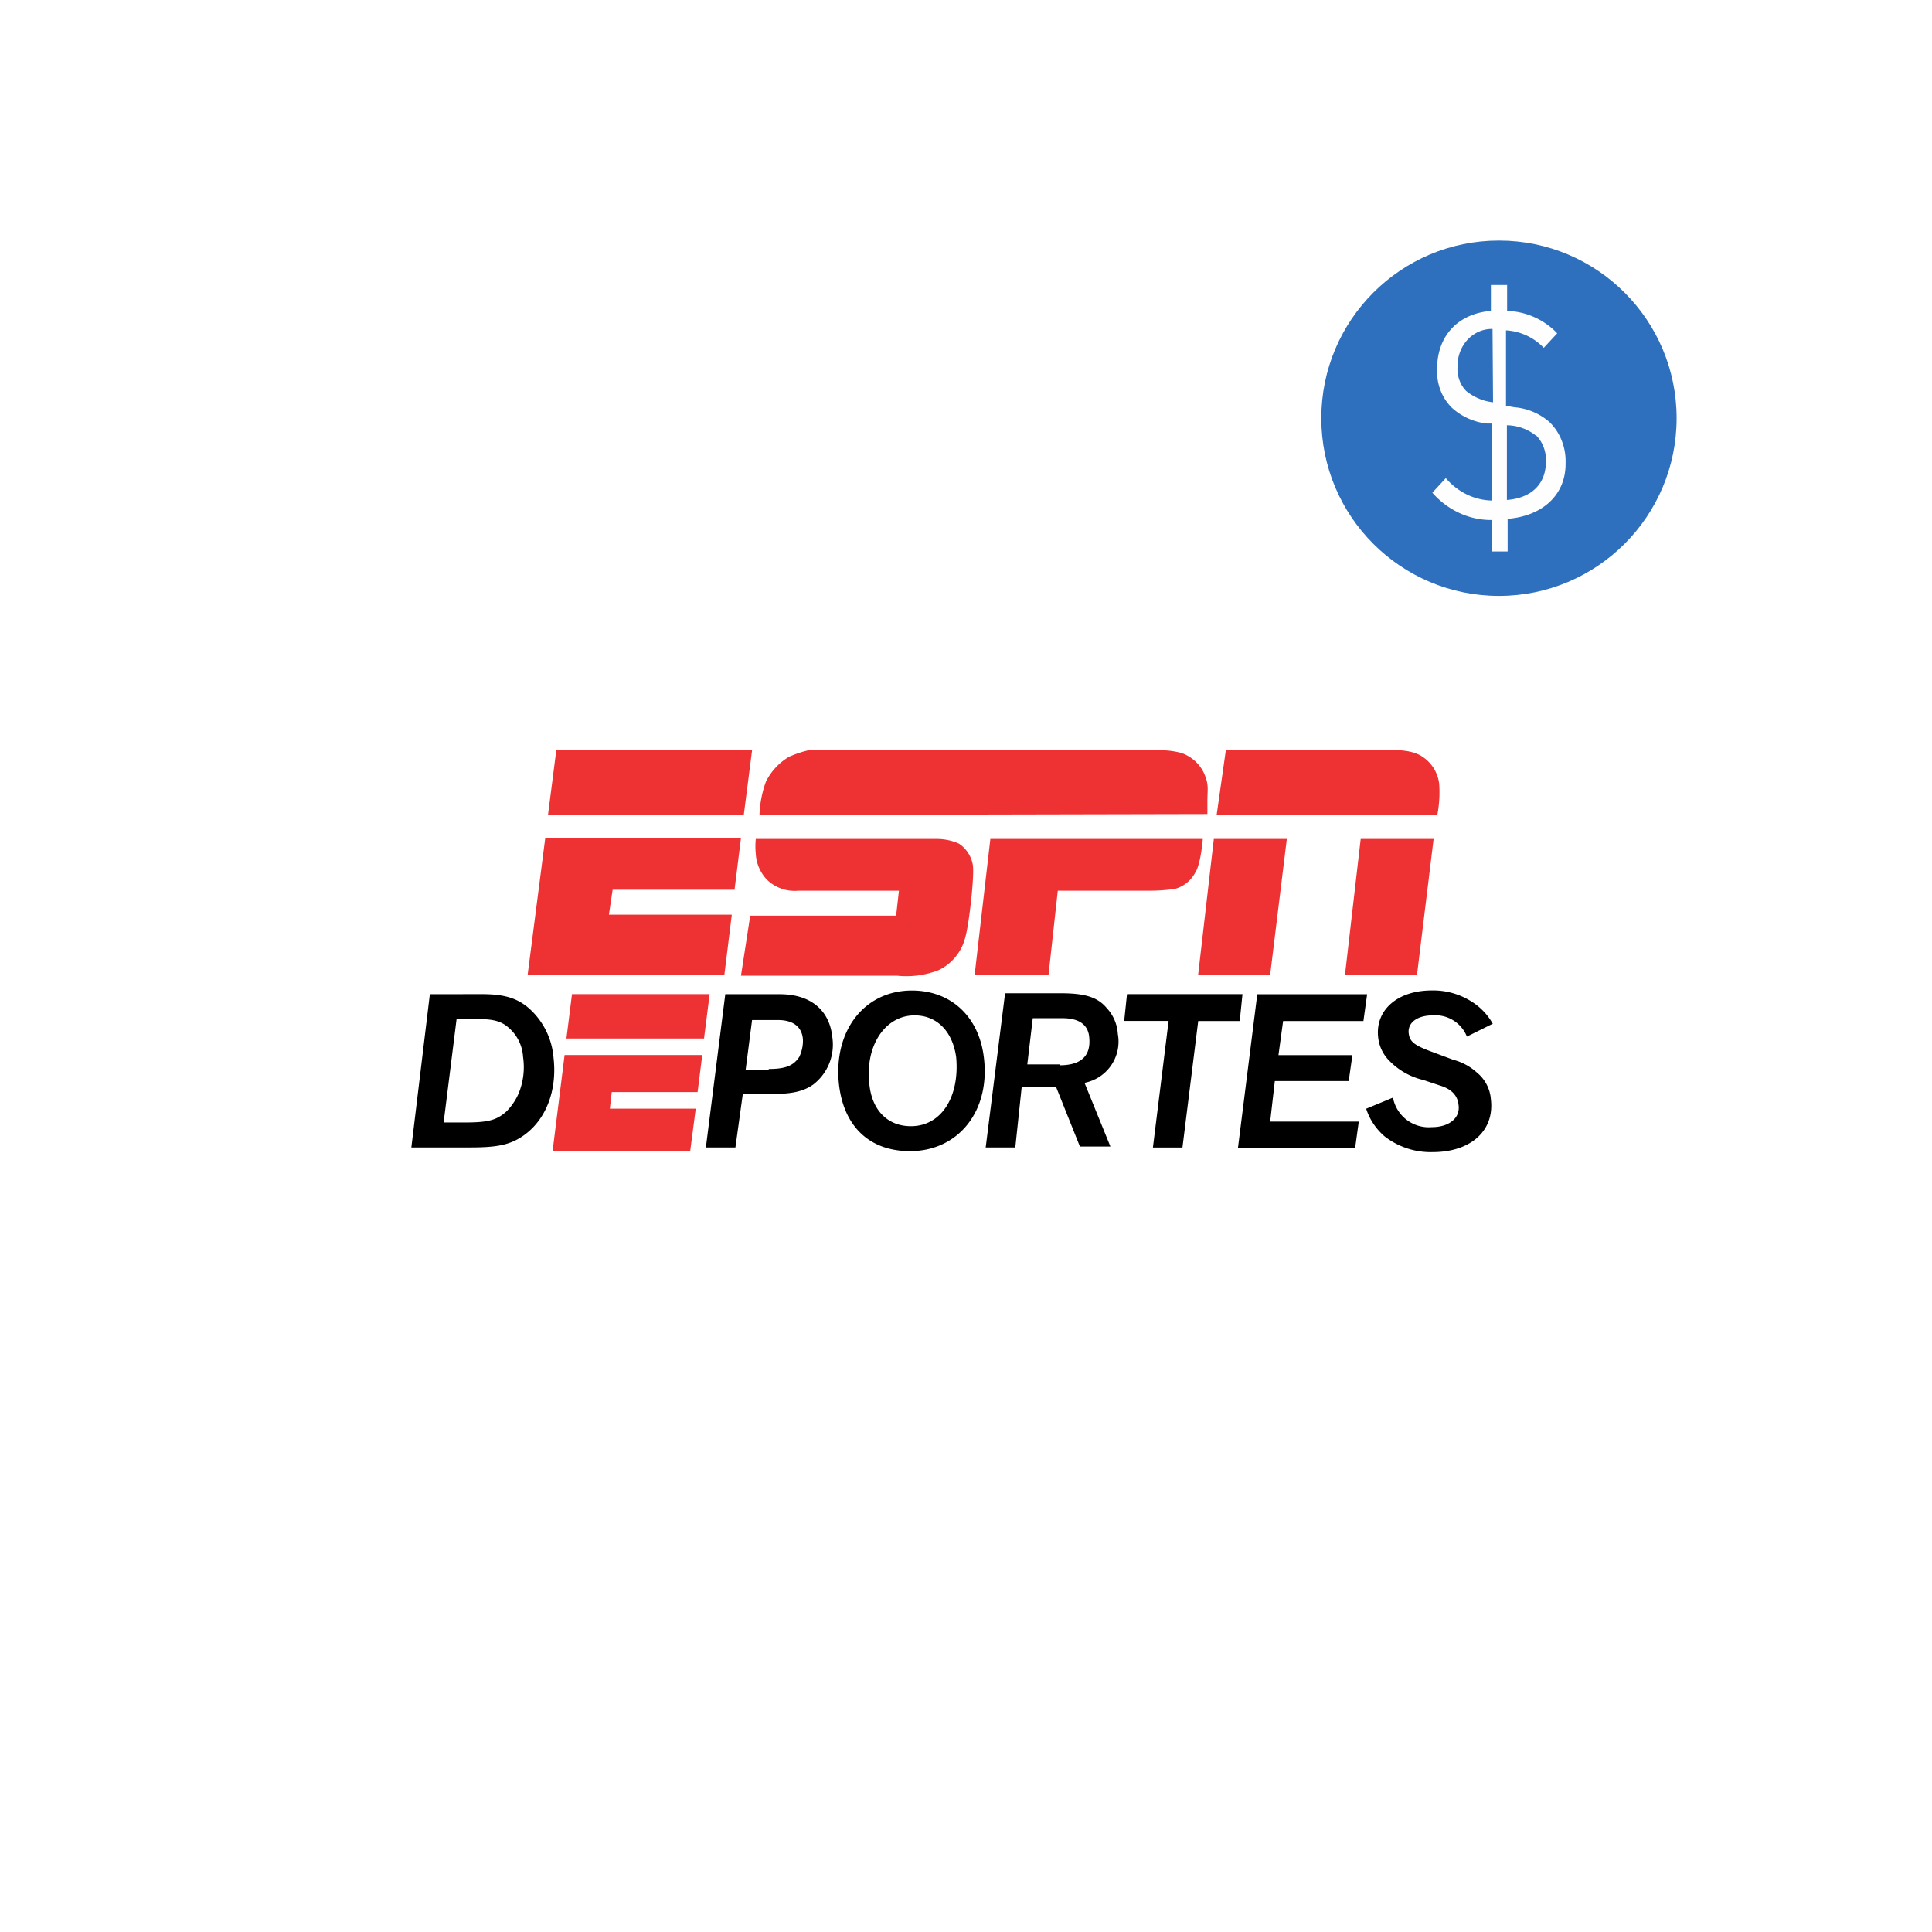 <svg xmlns="http://www.w3.org/2000/svg" viewBox="0 0 261 261"><defs><filter id="a" x="0" y="0" width="261" height="261" filterUnits="userSpaceOnUse"><feOffset dy="2"/><feGaussianBlur stdDeviation="7.5" result="blur"/><feFlood flood-opacity=".1"/><feComposite operator="in" in2="blur"/><feComposite in="SourceGraphic"/></filter></defs><g data-name="Group 24855"><g data-name="Group 135"><g filter="url(#a)"><circle data-name="Ellipse 34" cx="108" cy="108" r="108" transform="translate(22.5 20.5)" fill="#fff"/></g><path data-name="Path 239" d="M204.53 152.14a8.66 8.66 0 0 1-8.24 7.36H57.7a6.4 6.4 0 0 1-6.5-7.36l5.75-47.28a8.69 8.69 0 0 1 8.36-7.36h138.36a6.4 6.4 0 0 1 6.48 7.36Z" fill="#fff"/><path data-name="Path 240" d="M183.82 113.34h9.85l-2.24 18.34h-9.73Zm-19.84 0h9.86l-2.25 18.34h-9.73Zm.38-3.24h29.81a16.15 16.15 0 0 0 .25-4.24 5.1 5.1 0 0 0-2.24-3.62c-1.62-1.13-4.5-.88-4.5-.88H165.6Zm-61.76 0a14.55 14.55 0 0 1 .87-4.5 8.07 8.07 0 0 1 3.12-3.36 14.7 14.7 0 0 1 2.62-.88h47.54a10.26 10.26 0 0 1 2.86.37 5.27 5.27 0 0 1 3 2.63c.75 1.62.5 2.25.5 3.87v1.74l-60.5.13Zm31.19 3.24h28.7s-.26 3.37-1 4.5a4.4 4.4 0 0 1-2.75 2.24 23.38 23.38 0 0 1-3.37.25H142.9l-1.25 11.35h-9.98Zm-31.69 0h24.33a7.34 7.34 0 0 1 3.12.63 4.36 4.36 0 0 1 1.87 2.86c.25 1.38-.5 7.99-1 9.74a6.69 6.69 0 0 1-3.62 4.49 12 12 0 0 1-5.61.75H100.1l1.25-8.11h19.71l.38-3.37h-13.6a5.35 5.35 0 0 1-4.24-1.5 5.49 5.49 0 0 1-1.5-3.5 10.3 10.3 0 0 1 0-2Zm-28.44-.12h26.44l-.87 6.98H82.76l-.5 3.37h16.6l-1 8.11H71.28Zm1.5-11.86h26.44l-1.12 8.73H74.03l1.12-8.73Z" fill="#ee3133"/><g data-name="Group 91"><path data-name="Path 241" d="M65.05 134.3c3 0 4.74.5 6.36 1.87a10.02 10.02 0 0 1 3.37 6.74c.5 4.37-1 8.23-3.87 10.36-1.87 1.37-3.62 1.74-7.36 1.74h-7.98l2.5-20.7Zm-2.37 17.34c3.12 0 4.36-.25 5.74-1.5a8 8 0 0 0 1.62-2.37 9.4 9.4 0 0 0 .62-4.99 5.63 5.63 0 0 0-2-3.99c-1-.87-2.12-1.12-4.12-1.12h-2.86l-1.75 13.97Zm36.68 3.37h-4l2.62-20.7h7.37c4.11 0 6.73 2.11 7.1 5.86a6.8 6.8 0 0 1-2.61 6.36c-1.25.87-2.75 1.25-5.37 1.25h-4.12l-1 7.23Zm4.49-10.6c2.37 0 3.37-.5 4.12-1.62a5.06 5.06 0 0 0 .5-2.37c-.13-1.75-1.38-2.62-3.37-2.62h-3.5l-.87 6.74h3.12Zm19.09 11.1c-5.5 0-8.99-3.37-9.61-9.1-.75-7.24 3.5-12.6 9.86-12.6 5.36 0 9.1 3.61 9.73 9.1.87 7.24-3.5 12.6-9.98 12.6Zm.62-18.34c-4 0-6.74 4.12-6.11 9.36.37 3.5 2.5 5.61 5.61 5.61 4.12 0 6.61-3.99 6.11-9.35-.5-3.5-2.62-5.62-5.61-5.62Zm13.6 17.84h-4l2.62-20.83h7.5c3.23 0 4.98.5 6.23 2a5.6 5.6 0 0 1 1.5 3.5 5.67 5.67 0 0 1-4.5 6.6l3.5 8.61h-4.12l-3.24-8.1h-4.62l-.87 8.23Zm5.99-11.1c2.87 0 4.24-1.24 4-3.74-.13-1.75-1.38-2.62-3.63-2.62h-4l-.74 6.24h4.37Zm24.33-5.98h-5.61l-2.13 17.09h-3.99l2.12-17.1h-6l.38-3.62h15.6Zm16.72 0h-10.86l-.63 4.61h9.99l-.5 3.5h-9.98l-.63 5.48h11.97l-.5 3.62h-15.83l2.62-20.83h14.84l-.5 3.61Zm13.97 2.11a4.58 4.58 0 0 0-4.62-2.87c-2.12 0-3.37 1-3.25 2.37.13 1.12.63 1.62 3 2.5l3 1.12a7.66 7.66 0 0 1 3.24 1.75 5.17 5.17 0 0 1 1.87 3.62c.5 4.24-2.75 7.11-7.86 7.11a10.13 10.13 0 0 1-6.49-2.12 8.25 8.25 0 0 1-2.5-3.74l3.62-1.5a4.92 4.92 0 0 0 5.24 3.99c2.37 0 3.87-1.25 3.62-3-.13-1.24-.88-2.12-2.5-2.62l-2.25-.75a9.37 9.37 0 0 1-4.62-2.62 5.24 5.24 0 0 1-1.5-3.24c-.35-3.62 2.64-6.24 7.26-6.24a9.64 9.64 0 0 1 5.36 1.5 8.31 8.31 0 0 1 2.87 3l-3.5 1.74Z"/><g data-name="Group 90"><path data-name="Path 242" d="M76.27 142.53h18.6l-.63 5h-11.6l-.25 2.24h11.6l-.75 5.74H74.65Zm1-8.23h18.6l-.76 5.99H76.52Z" fill="#ee3133"/></g></g></g><g data-name="Indicator/Add-on/16p" transform="translate(178.5 32.5)"><circle data-name="Ellipse 2" cx="24" cy="24" r="24" fill="#2e70bd"/><path d="M25.17 37.67V42H23v-4.25a10.22 10.22 0 0 1-4.35-.95A10.95 10.95 0 0 1 15 34.06l1.82-1.97a8.72 8.72 0 0 0 2.84 2.21 8.12 8.12 0 0 0 3.42.82v-10.4h-.73a8.46 8.46 0 0 1-4.71-2.13 6.67 6.67 0 0 1-1.54-2.37 7.12 7.12 0 0 1-.46-2.86c0-4.44 2.76-7.47 7.27-7.86V6h2.19v3.5a9.8 9.8 0 0 1 6.77 3.03l-1.82 1.96a7.64 7.64 0 0 0-5.1-2.36v10.19l1.13.2a8.23 8.23 0 0 1 4.7 1.96 7.04 7.04 0 0 1 1.68 2.5 7.54 7.54 0 0 1 .54 3.05c.07 4.26-3.06 7.21-7.93 7.57Zm-2.04-25.73a4.32 4.32 0 0 0-1.83.36 4.61 4.61 0 0 0-1.56 1.11 5.05 5.05 0 0 0-1.02 1.69 5.36 5.36 0 0 0-.32 1.99 4.35 4.35 0 0 0 .25 1.75 4.08 4.08 0 0 0 .91 1.47 6.98 6.98 0 0 0 3.64 1.54Zm5.94 14.47a6.46 6.46 0 0 0-4-1.46v10.09c3.27-.24 5.27-2.12 5.27-5.15a4.85 4.85 0 0 0-.29-1.94 4.55 4.55 0 0 0-1.02-1.62Z" fill="#fefefe"/></g></g></svg>